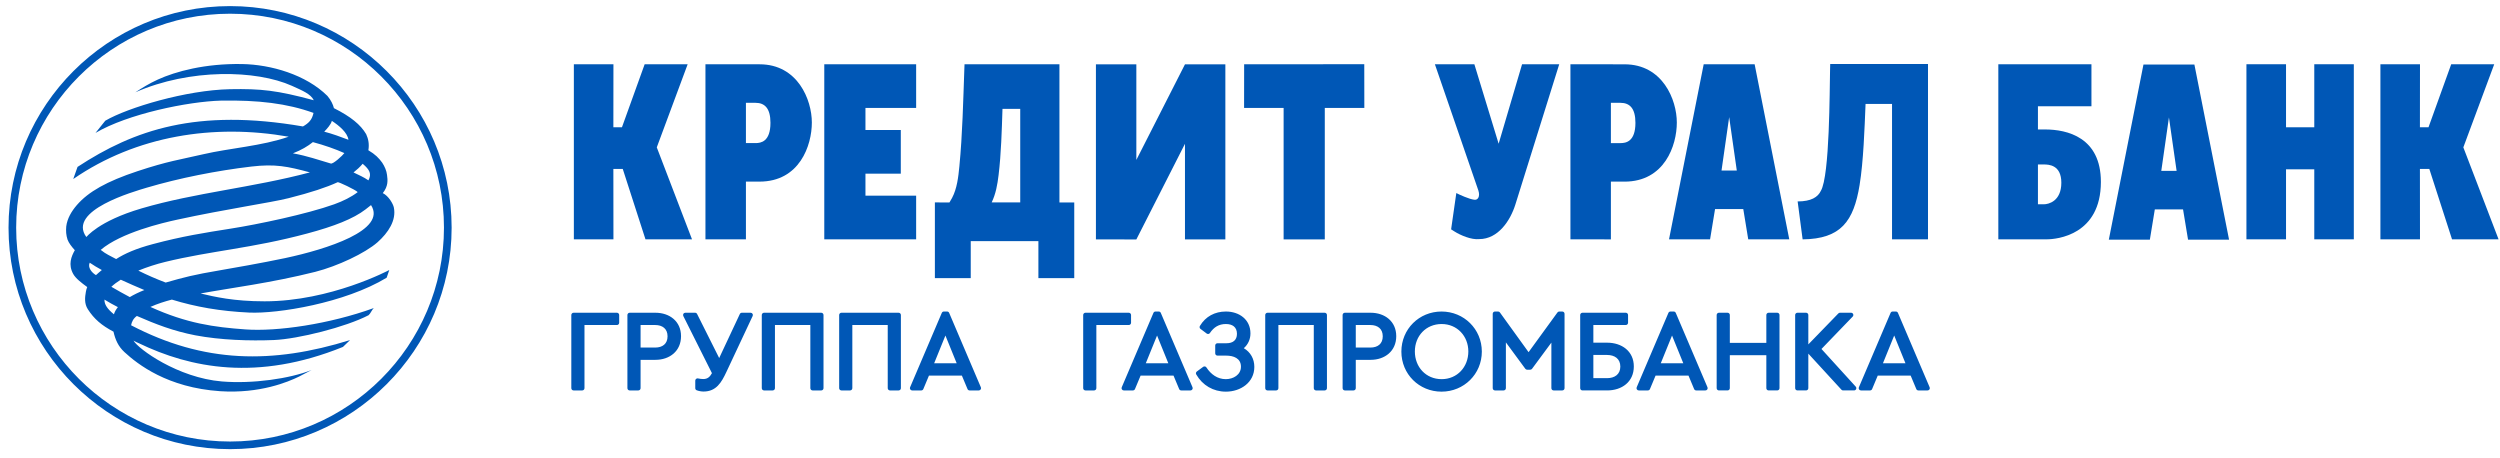 <svg width="251" height="46" viewBox="0 0 251 46" fill="none" xmlns="http://www.w3.org/2000/svg">
<g clip-path="url(#clip0_1002_8060)">
<path d="M200.632 24.028H205.481C206.533 24.028 210.92 23.59 210.93 18.273C210.935 13.777 207.528 12.998 205.326 12.998H204.609V10.672H209.981V6.45H200.632V24.028H200.632ZM204.609 20.511V16.513H205.2C205.675 16.513 206.958 16.539 206.958 18.344C206.958 20.203 205.675 20.511 205.2 20.511H204.609Z" fill="#0057B6"/>
<path d="M225.542 6.45H229.517V12.779H232.354V6.45H236.323V24.028H232.354V16.999H229.517V24.028H225.542V6.45Z" fill="#0057B6"/>
<path d="M246.102 6.45L243.822 12.778H242.96L242.967 6.45H238.993V24.028H242.967L242.96 16.96H243.903L246.184 24.028H250.856V24.027L247.319 14.794L250.42 6.45H246.102Z" fill="#0057B6"/>
<path d="M211.726 24.061H215.846L216.344 21.021H219.178L219.68 24.061H223.798L220.318 6.481H215.203L211.726 24.061ZM217.762 11.79L218.531 17.152H216.994L217.762 11.79Z" fill="#0057B6"/>
<path d="M64.724 6.451L62.444 12.778H61.582L61.589 6.451H57.615V24.029H61.589L61.582 16.961H62.525L64.806 24.029H69.478V24.028L65.941 14.795L69.041 6.451H64.724Z" fill="#0057B6"/>
<path d="M70.827 24.028L74.891 24.031V18.234H76.252C80.276 18.236 81.51 14.605 81.51 12.302C81.51 10.026 80.094 6.45 76.252 6.455L70.827 6.45V24.028ZM74.891 10.323H75.855C76.779 10.323 77.354 10.874 77.354 12.332C77.354 14.237 76.38 14.367 75.855 14.367H74.891V10.323Z" fill="#0057B6"/>
<path d="M90.44 17.433H86.892V19.647H91.981V24.029C88.229 24.029 86.508 24.033 82.758 24.029C82.758 18.171 82.758 12.312 82.758 6.453C86.511 6.45 88.232 6.453 91.981 6.453V10.836H86.892V13.05H90.44V17.433Z" fill="#0057B6"/>
<path d="M167.569 24.03H171.691L172.191 20.992H175.026L175.523 24.03H179.643L176.165 6.452H171.051L167.569 24.03ZM173.608 11.759L174.375 17.124H172.84L173.608 11.759Z" fill="#0057B6"/>
<path d="M157.671 24.03L161.734 24.033V18.236H163.096C167.12 18.238 168.353 14.606 168.353 12.303C168.353 10.027 166.938 6.451 163.096 6.457L157.671 6.451V24.03ZM161.734 10.324H162.698C163.622 10.324 164.197 10.875 164.197 12.334C164.197 14.238 163.223 14.368 162.698 14.368H161.734V10.324Z" fill="#0057B6"/>
<path d="M136.973 6.448L136.979 10.836H133.009V24.033L128.875 24.037V10.839H124.906L124.912 6.451L136.973 6.448Z" fill="#0057B6"/>
<path d="M110.031 6.46C111.384 6.46 112.736 6.46 114.089 6.46V16.057C115.717 12.858 117.345 9.659 118.971 6.46C120.322 6.46 121.675 6.46 123.026 6.46V24.037H118.971V14.438L114.089 24.04L110.031 24.037V6.46Z" fill="#0057B6"/>
<path d="M148.431 19.134L144.063 6.452H148.027L150.463 14.43L152.816 6.452H156.546L152.147 20.523C151.639 22.15 150.412 24.006 148.512 24.006C147.717 24.095 146.607 23.606 146.028 23.239L145.692 23.026L146.214 19.382C146.522 19.546 147.506 19.994 148.013 20.053C148.362 20.117 148.627 19.75 148.431 19.134Z" fill="#0057B6"/>
<path d="M189.96 10.434L187.302 10.434C187.2 12.889 187.094 16.202 186.701 18.592C186.109 22.19 184.846 23.992 180.983 24.032L180.483 20.224C181.839 20.224 182.517 19.79 182.811 19.166C183.713 17.671 183.692 8.911 183.737 7.084L183.753 6.426H193.571V24.032H189.96V10.434H189.96Z" fill="#0057B6"/>
<path d="M95.326 20.325C95.418 20.175 95.507 20.024 95.589 19.87C96.093 18.92 96.219 17.745 96.322 16.692C96.635 13.478 96.703 10.115 96.822 6.886L96.838 6.453H106.367V20.325H107.855V27.924H104.255V24.207H97.462V27.924H93.862V20.324L95.326 20.325ZM100.65 10.931C100.578 13.118 100.519 15.412 100.259 17.57C100.143 18.533 99.981 19.454 99.564 20.324H102.431V10.931L100.65 10.931Z" fill="#0057B6"/>
<path d="M1.623 22.856C1.623 11.009 11.259 1.377 23.098 1.377C34.944 1.376 44.574 11.009 44.574 22.856C44.574 34.696 34.944 44.329 23.098 44.329C11.259 44.329 1.623 34.696 1.623 22.856ZM37.251 20.592C37.084 20.734 36.906 20.873 36.703 21.023C35.474 21.97 33.535 22.725 30.843 23.444C25.259 24.946 21.205 25.169 16.594 26.295C15.7 26.511 14.757 26.817 13.888 27.171C14.757 27.604 15.681 28.009 16.634 28.369C18.5 27.835 19.408 27.591 22.118 27.131C23.15 26.954 26.333 26.4 28.634 25.912C32.786 25.026 38.87 23.108 37.251 20.592ZM34.575 15.369C33.694 14.974 32.587 14.582 31.414 14.268C30.89 14.686 30.279 15.055 29.408 15.395C30.872 15.656 31.971 16.059 33.199 16.414C33.423 16.526 34.42 15.589 34.575 15.369ZM14.227 20.919C19.655 19.331 25.351 18.84 31.116 17.308C28.864 16.7 27.631 16.443 25.247 16.721C21.787 17.128 17.984 17.88 14.727 18.845C13.452 19.23 6.727 21.128 8.667 23.795C8.667 23.832 9.819 22.213 14.227 20.919ZM10.487 30.079C10.475 30.572 10.774 31.015 11.438 31.556C11.519 31.288 11.639 31.09 11.835 30.835C11.374 30.602 10.922 30.346 10.487 30.079ZM13.033 29.827C13.438 29.584 13.929 29.344 14.493 29.12C13.722 28.8 12.931 28.451 12.126 28.082C11.763 28.306 11.438 28.549 11.18 28.794C11.794 29.149 12.406 29.499 13.033 29.827ZM33.891 18.298C32.798 18.803 31.224 19.329 28.977 19.896C27.138 20.356 22.641 20.999 17.814 22.05C16.279 22.38 12.148 23.36 10.111 25.089C10.678 25.544 11.029 25.659 11.662 26.009C12.508 25.468 13.644 24.959 15.346 24.508C18.31 23.717 20.518 23.372 23.184 22.951C25.834 22.536 30.802 21.498 33.559 20.509C34.456 20.185 35.292 19.77 35.913 19.288C35.723 19.073 33.951 18.219 33.891 18.298ZM35.494 17.313C36.035 17.579 36.518 17.778 36.99 18.109C37.331 17.463 37.122 17.04 36.412 16.443C36.143 16.765 35.829 17.05 35.494 17.313ZM10.224 27.111C9.744 26.844 9.413 26.655 9.007 26.374C8.787 26.844 9.198 27.368 9.635 27.622C9.821 27.436 10.033 27.284 10.224 27.111ZM33.318 12.135C33.226 12.505 32.828 12.929 32.554 13.22C33.373 13.434 34.194 13.734 34.983 14.034C34.888 13.311 34.042 12.608 33.318 12.135ZM7.785 16.757C13.47 13.03 19.759 10.858 30.417 12.695C31.005 12.355 31.326 12.035 31.477 11.336C28.816 10.377 25.933 10.04 22.2 10.101C18.846 10.195 12.811 11.441 9.588 13.346L10.57 12.12C12.824 10.803 18.697 9.043 23.098 8.955C26.207 8.896 27.818 9.071 31.507 10.066C31.186 9.432 30.417 9.118 29.304 8.614C25.728 7.012 19.054 6.864 13.587 9.269C14.281 8.819 14.956 8.394 15.842 7.989C17.644 7.167 20.591 6.367 24.286 6.43C27.231 6.476 30.728 7.508 32.874 9.631C33.232 10.052 33.437 10.499 33.526 10.858C35.225 11.714 36.206 12.518 36.764 13.471C36.989 13.951 37.087 14.49 36.983 15.086C37.69 15.508 38.025 15.858 38.372 16.331C38.627 16.716 38.81 17.155 38.857 17.56C38.931 18.093 38.989 18.688 38.432 19.388C39.016 19.671 39.47 20.473 39.542 20.831C39.809 22.112 38.989 23.357 37.901 24.325C36.653 25.419 33.899 26.719 31.657 27.292C27.2 28.412 23.268 28.89 20.137 29.464C21.53 29.796 23.443 30.252 26.563 30.252C33.206 30.252 39.085 27.108 39.085 27.108C39.085 27.108 38.951 27.521 38.82 27.882C34.604 30.434 27.879 31.514 25.018 31.383C22.101 31.246 19.655 30.815 17.255 30.079C16.518 30.272 15.796 30.502 15.099 30.815C18.75 32.474 21.503 32.847 24.628 33.072C27.807 33.308 33.074 32.541 37.526 30.93C37.323 31.131 37.217 31.455 37.009 31.644C34.736 32.834 29.917 34.04 27.5 34.139C25.095 34.238 22.152 34.149 19.606 33.665C17.402 33.238 15.614 32.541 13.741 31.722C13.395 31.967 13.225 32.301 13.163 32.658C20.484 36.482 27.347 36.566 35.145 34.144L34.431 34.832C25.843 38.31 19.125 36.96 13.928 34.454C13.762 34.38 13.554 34.296 13.403 34.197C13.88 35.036 17.853 37.933 22.286 38.299C25.35 38.551 29.085 38.026 31.299 37.142L30.005 37.818C28.927 38.344 26.088 39.537 22.107 39.277C16.812 38.92 13.831 36.581 12.493 35.35C11.874 34.779 11.578 34.112 11.394 33.299C10.197 32.668 9.443 32.023 8.82 31.05C8.449 30.476 8.526 29.838 8.621 29.299C8.648 29.13 8.694 28.972 8.758 28.82C8.182 28.402 7.601 27.956 7.351 27.507C6.829 26.563 7.152 25.752 7.513 25.121C7.195 24.768 6.907 24.404 6.777 24.046C6.636 23.605 6.611 23.198 6.65 22.737C6.748 21.942 7.174 21.217 7.718 20.587C8.876 19.253 10.694 18.216 13.816 17.183C16.864 16.174 18.094 16.024 20.394 15.489C23.081 14.864 26.294 14.666 28.985 13.725C21.491 12.408 13.701 13.603 7.354 17.975L7.785 16.757ZM0.856 22.856C0.856 35.118 10.834 45.094 23.098 45.094C35.362 45.094 45.344 35.118 45.344 22.856C45.343 10.587 35.362 0.612 23.098 0.612C10.834 0.612 0.855 10.588 0.856 22.856Z" fill="#0057B6"/>
<path d="M181.556 34.577L184.572 31.468C184.617 31.423 184.672 31.399 184.735 31.399H185.848C185.941 31.399 186.02 31.452 186.057 31.537C186.093 31.623 186.076 31.716 186.011 31.784L182.875 35.037L186.317 38.82C186.378 38.888 186.393 38.98 186.356 39.064C186.319 39.148 186.24 39.199 186.149 39.199H185.047C184.981 39.199 184.924 39.174 184.88 39.126L181.556 35.505V38.973C181.556 39.097 181.454 39.199 181.329 39.199H180.461C180.336 39.199 180.234 39.097 180.234 38.973V31.626C180.234 31.502 180.336 31.399 180.461 31.399H181.329C181.454 31.399 181.556 31.502 181.556 31.626L181.556 34.577ZM58.682 32.632V38.973C58.682 39.097 58.58 39.2 58.455 39.2H57.587C57.462 39.2 57.36 39.097 57.36 38.973V31.626C57.36 31.502 57.462 31.399 57.587 31.399H61.939C62.063 31.399 62.166 31.502 62.166 31.626V32.406C62.166 32.531 62.063 32.633 61.939 32.633H58.682V32.632ZM64.314 36.128V38.973C64.314 39.097 64.212 39.2 64.087 39.2H63.219C63.094 39.2 62.992 39.097 62.992 38.973V31.626C62.992 31.502 63.094 31.399 63.219 31.399H65.801C67.23 31.399 68.376 32.264 68.376 33.752C68.376 35.25 67.236 36.128 65.801 36.128H64.314V36.128ZM71.479 37.466L68.604 31.728C68.568 31.655 68.572 31.576 68.614 31.507C68.656 31.438 68.726 31.399 68.807 31.399H69.786C69.874 31.399 69.95 31.446 69.989 31.525L72.206 35.948L74.278 31.53C74.317 31.448 74.393 31.399 74.484 31.399H75.363C75.442 31.399 75.511 31.437 75.554 31.505C75.597 31.572 75.602 31.65 75.568 31.723L72.93 37.344C72.439 38.391 71.915 39.31 70.632 39.31C70.413 39.31 70.156 39.262 69.951 39.185C69.861 39.151 69.805 39.069 69.805 38.973V38.215C69.805 38.144 69.834 38.083 69.89 38.039C69.945 37.994 70.011 37.979 70.081 37.994C70.251 38.032 70.436 38.056 70.61 38.056C71.055 38.056 71.28 37.823 71.479 37.466ZM81.358 32.632H77.805V38.973C77.805 39.097 77.703 39.2 77.578 39.2H76.71C76.585 39.2 76.483 39.097 76.483 38.973V31.626C76.483 31.502 76.585 31.399 76.71 31.399H82.453C82.578 31.399 82.68 31.502 82.68 31.626V38.973C82.68 39.097 82.578 39.2 82.453 39.2H81.585C81.461 39.2 81.358 39.097 81.358 38.973V32.632V32.632ZM89.128 32.632H85.574V38.973C85.574 39.097 85.472 39.2 85.347 39.2H84.479C84.355 39.2 84.252 39.097 84.252 38.973V31.626C84.252 31.502 84.355 31.399 84.479 31.399H90.223C90.348 31.399 90.45 31.502 90.45 31.626V38.973C90.45 39.097 90.348 39.2 90.223 39.2H89.355C89.23 39.2 89.128 39.097 89.128 38.973V32.632H89.128ZM96.572 37.708H93.268L92.703 39.06C92.667 39.146 92.587 39.2 92.494 39.2H91.581C91.503 39.2 91.435 39.163 91.392 39.098C91.349 39.032 91.342 38.956 91.372 38.884L94.556 31.415C94.592 31.33 94.672 31.277 94.765 31.277H95.087C95.18 31.277 95.26 31.33 95.296 31.415L98.479 38.884C98.51 38.956 98.503 39.032 98.46 39.098C98.417 39.163 98.349 39.2 98.271 39.2H97.347C97.253 39.2 97.173 39.146 97.138 39.06L96.572 37.708ZM110.074 32.632V38.973C110.074 39.097 109.972 39.2 109.847 39.2H108.979C108.854 39.2 108.752 39.097 108.752 38.973V31.626C108.752 31.502 108.854 31.399 108.979 31.399H113.331C113.456 31.399 113.558 31.502 113.558 31.626V32.406C113.558 32.531 113.456 32.633 113.331 32.633H110.074V32.632ZM117.821 37.708H114.517L113.952 39.06C113.916 39.146 113.836 39.2 113.743 39.2H112.83C112.752 39.2 112.684 39.163 112.641 39.098C112.598 39.032 112.591 38.956 112.622 38.884L115.805 31.415C115.841 31.33 115.921 31.277 116.014 31.277H116.336C116.429 31.277 116.509 31.33 116.545 31.415L119.728 38.884C119.759 38.956 119.753 39.032 119.709 39.098C119.666 39.163 119.598 39.2 119.52 39.2H118.596C118.502 39.2 118.422 39.146 118.387 39.06L117.821 37.708ZM124.878 34.959C125.546 35.349 125.935 36.025 125.935 36.836C125.935 38.407 124.551 39.322 123.081 39.322C121.814 39.322 120.73 38.687 120.102 37.594C120.044 37.494 120.071 37.367 120.164 37.298L120.798 36.831C120.851 36.793 120.91 36.778 120.974 36.79C121.038 36.802 121.088 36.836 121.124 36.89C121.567 37.575 122.23 38.067 123.07 38.067C123.814 38.067 124.591 37.638 124.591 36.813C124.591 35.966 123.843 35.704 123.104 35.704H122.235C122.111 35.704 122.008 35.602 122.008 35.478V34.687C122.008 34.563 122.111 34.461 122.235 34.461H123.148C123.769 34.461 124.19 34.162 124.19 33.518C124.19 32.835 123.735 32.532 123.081 32.532C122.366 32.532 121.868 32.853 121.477 33.434C121.441 33.487 121.391 33.52 121.327 33.531C121.263 33.541 121.205 33.527 121.153 33.488L120.53 33.021C120.436 32.951 120.411 32.823 120.471 32.724C121.039 31.772 121.973 31.277 123.081 31.277C124.411 31.277 125.545 32.074 125.545 33.474C125.545 34.066 125.303 34.584 124.878 34.959ZM131.904 32.632H128.351V38.973C128.351 39.097 128.249 39.2 128.124 39.2H127.256C127.131 39.2 127.029 39.097 127.029 38.973V31.626C127.029 31.502 127.131 31.399 127.256 31.399H132.999C133.124 31.399 133.226 31.502 133.226 31.626V38.973C133.226 39.097 133.124 39.2 132.999 39.2H132.131C132.006 39.2 131.904 39.097 131.904 38.973V32.632H131.904ZM136.12 36.128V38.973C136.12 39.097 136.018 39.2 135.893 39.2H135.025C134.9 39.2 134.798 39.097 134.798 38.973V31.626C134.798 31.502 134.9 31.399 135.025 31.399H137.608C139.036 31.399 140.183 32.264 140.183 33.752C140.183 35.25 139.042 36.128 137.608 36.128H136.12V36.128ZM144.731 39.322C142.476 39.322 140.698 37.558 140.698 35.299C140.698 33.041 142.477 31.277 144.731 31.277C146.978 31.277 148.776 33.044 148.776 35.299C148.776 37.555 146.978 39.322 144.731 39.322ZM155.758 34.398L153.818 37.026C153.774 37.086 153.71 37.118 153.635 37.118H153.324C153.25 37.118 153.186 37.086 153.141 37.025L151.191 34.376V38.973C151.191 39.097 151.089 39.2 150.964 39.2H150.096C149.971 39.2 149.869 39.097 149.869 38.973V31.504C149.869 31.379 149.971 31.277 150.096 31.277H150.408C150.483 31.277 150.547 31.31 150.591 31.371L153.469 35.358L156.369 31.37C156.413 31.31 156.477 31.277 156.552 31.277H156.853C156.977 31.277 157.08 31.379 157.08 31.504V38.973C157.08 39.097 156.977 39.2 156.853 39.2H155.984C155.86 39.2 155.758 39.097 155.758 38.973V34.398H155.758ZM159.973 32.632V34.405H161.36C162.819 34.405 164.036 35.254 164.036 36.791C164.036 38.339 162.835 39.199 161.36 39.199H158.878C158.753 39.199 158.651 39.097 158.651 38.973V31.626C158.651 31.502 158.753 31.399 158.878 31.399H163.23C163.355 31.399 163.457 31.502 163.457 31.626V32.406C163.457 32.53 163.355 32.632 163.23 32.632H159.973V32.632ZM169.524 37.708H166.22L165.655 39.06C165.619 39.146 165.539 39.2 165.445 39.2H164.533C164.454 39.2 164.387 39.163 164.344 39.098C164.3 39.032 164.293 38.956 164.324 38.884L167.508 31.415C167.544 31.33 167.623 31.277 167.716 31.277H168.039C168.132 31.277 168.211 31.33 168.248 31.415L171.431 38.884C171.462 38.956 171.455 39.032 171.412 39.098C171.368 39.163 171.301 39.2 171.222 39.2H170.298C170.205 39.2 170.125 39.146 170.089 39.06L169.524 37.708ZM173.675 34.427H177.34V31.626C177.34 31.502 177.442 31.399 177.567 31.399H178.435C178.56 31.399 178.662 31.502 178.662 31.626V38.973C178.662 39.097 178.56 39.199 178.435 39.199H177.567C177.442 39.199 177.34 39.097 177.34 38.973V35.66H173.675V38.973C173.675 39.097 173.573 39.199 173.448 39.199H172.58C172.456 39.199 172.353 39.097 172.353 38.973V31.626C172.353 31.502 172.455 31.399 172.58 31.399H173.448C173.573 31.399 173.675 31.502 173.675 31.626V34.427ZM191.83 37.708H188.526L187.961 39.06C187.925 39.146 187.845 39.2 187.752 39.2H186.839C186.761 39.2 186.693 39.163 186.65 39.098C186.607 39.032 186.6 38.956 186.631 38.884L189.814 31.415C189.85 31.33 189.93 31.277 190.023 31.277H190.345C190.438 31.277 190.518 31.33 190.554 31.415L193.737 38.884C193.768 38.956 193.761 39.032 193.718 39.098C193.675 39.163 193.607 39.2 193.529 39.2H192.605C192.511 39.2 192.431 39.146 192.396 39.06L191.83 37.708ZM64.314 34.895H65.779C66.514 34.895 67.022 34.526 67.022 33.763C67.022 33.007 66.508 32.632 65.779 32.632H64.314V34.895ZM96.052 36.475L94.92 33.687L93.788 36.475H96.052ZM117.301 36.475L116.169 33.687L115.037 36.475H117.301ZM136.12 34.895H137.585C138.32 34.895 138.828 34.526 138.828 33.763C138.828 33.007 138.315 32.632 137.585 32.632H136.12V34.895ZM144.742 38.067C146.315 38.067 147.421 36.835 147.421 35.288C147.421 33.749 146.302 32.532 144.742 32.532C143.167 32.532 142.052 33.731 142.052 35.288C142.052 36.847 143.158 38.067 144.742 38.067ZM159.973 37.967H161.349C162.098 37.967 162.681 37.595 162.681 36.802C162.681 36.009 162.098 35.638 161.349 35.638H159.973V37.967ZM169.004 36.475L167.872 33.687L166.74 36.475H169.004ZM191.31 36.475L190.178 33.687L189.046 36.475H191.31Z" fill="#0057B6"/>
</g>
<defs>
<clipPath id="clip0_1002_8060">
<rect width="250" height="44.482" fill="white" transform="translate(0.856 0.612)"/>
</clipPath>
</defs>
</svg>
